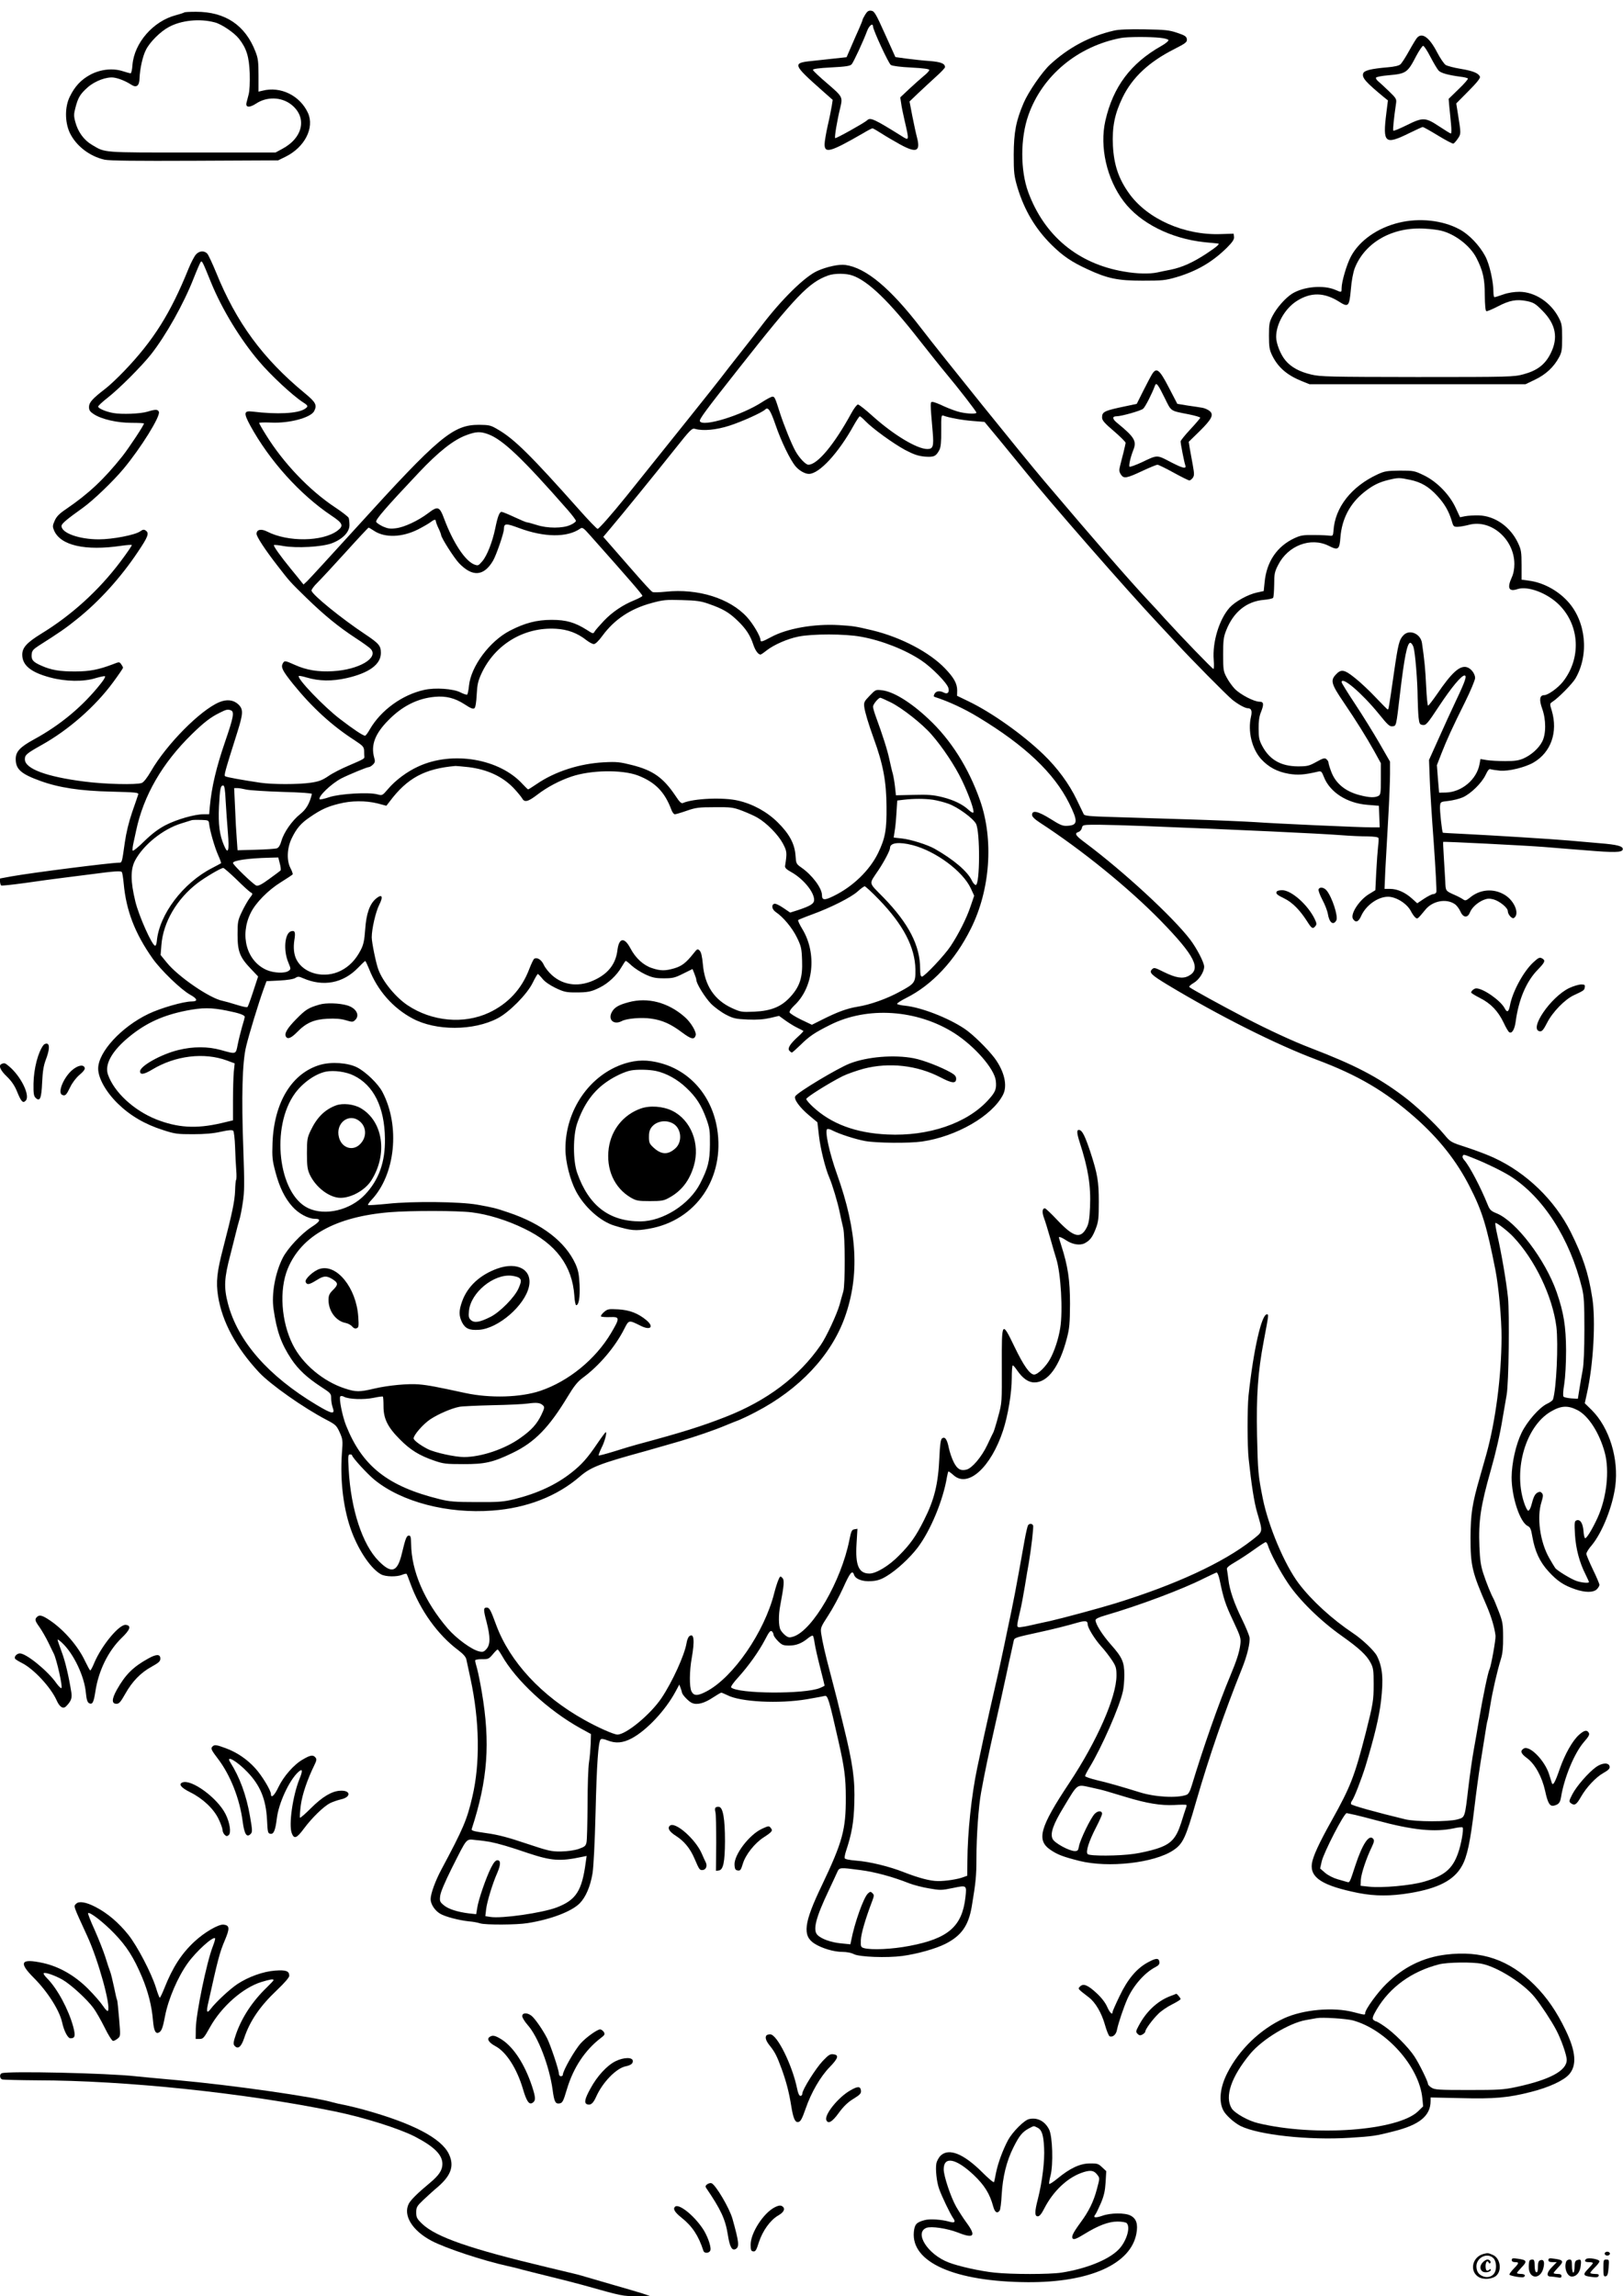 <?xml version="1.0" standalone="no"?>
<!DOCTYPE svg PUBLIC "-//W3C//DTD SVG 20010904//EN"
 "http://www.w3.org/TR/2001/REC-SVG-20010904/DTD/svg10.dtd">
<svg version="1.0" xmlns="http://www.w3.org/2000/svg"
 width="1240pt" height="1754pt" viewBox="0 0 1240 1754"
 preserveAspectRatio="xMidYMid meet">

<g transform="translate(0,1754) scale(0.1,-0.1)"
fill="#000000" stroke="none">
<path d="M6610 17428 c-11 -18 -20 -36 -20 -40 0 -4 -13 -36 -28 -70 -16 -35
-43 -97 -61 -139 l-33 -76 -102 -11 c-55 -6 -130 -14 -166 -18 -148 -15 -143
-27 84 -228 l78 -69 -7 -45 c-4 -24 -17 -92 -31 -151 -13 -58 -24 -123 -24
-143 0 -72 44 -60 292 83 36 22 70 39 74 39 4 0 35 -18 68 -39 34 -22 99 -60
146 -86 122 -66 154 -52 126 55 -8 30 -24 105 -36 165 l-21 110 68 65 c38 36
99 92 136 126 37 33 67 65 67 71 0 28 -32 40 -117 47 -48 3 -127 12 -175 18
l-87 12 -79 175 c-71 158 -82 176 -105 179 -21 3 -31 -4 -47 -30z m60 -90 c1
-29 119 -283 136 -294 11 -8 76 -16 157 -20 95 -5 137 -11 137 -19 0 -6 -19
-27 -42 -45 -23 -19 -73 -64 -111 -99 l-69 -65 7 -45 c3 -26 15 -82 25 -126
38 -164 38 -162 -22 -124 -210 131 -239 144 -263 120 -20 -19 -238 -141 -244
-136 -7 4 15 137 39 233 19 81 18 83 -99 184 -60 51 -110 98 -110 104 -1 8 45
14 140 19 114 6 144 11 156 24 15 18 87 172 118 255 16 42 44 63 45 34z"/>
<path d="M1408 17445 c-3 -3 -32 -12 -64 -21 -173 -45 -318 -211 -332 -380 -2
-35 -9 -64 -14 -64 -5 0 -32 7 -59 16 -77 25 -170 15 -248 -26 -71 -38 -120
-90 -158 -169 -38 -77 -38 -191 -1 -273 47 -101 153 -183 268 -208 40 -8 233
-10 690 -8 l635 3 57 28 c146 72 222 221 171 334 -61 133 -209 206 -348 170
l-30 -7 0 122 c0 105 -3 132 -23 183 -78 203 -231 305 -454 305 -47 0 -87 -2
-90 -5z m233 -76 c52 -13 150 -80 185 -125 58 -74 77 -137 82 -264 2 -69 -1
-133 -8 -160 -6 -25 -14 -54 -17 -66 -8 -36 24 -38 74 -5 81 54 191 51 266 -6
126 -97 95 -255 -68 -341 l-50 -27 -640 0 c-696 0 -658 -3 -763 59 -61 36
-107 99 -127 176 -12 44 -11 60 1 106 20 78 36 105 93 156 56 50 148 84 203
75 38 -6 89 -27 131 -54 39 -26 62 -9 63 48 3 74 24 170 49 218 29 59 110 140
174 174 94 52 237 67 352 36z"/>
<path d="M8510 17306 c-183 -42 -346 -129 -487 -259 -61 -56 -166 -209 -202
-293 -59 -138 -75 -224 -76 -394 0 -141 3 -163 28 -250 53 -176 138 -319 263
-442 85 -84 152 -129 269 -183 156 -73 234 -89 425 -89 151 0 173 2 259 27
157 47 273 115 384 224 44 44 57 64 55 83 l-3 25 -95 -3 c-281 -11 -564 115
-704 311 -80 112 -115 217 -123 362 -7 146 13 245 74 371 74 152 200 270 391
367 92 47 102 55 100 77 -3 21 -13 29 -73 49 -62 21 -91 24 -250 27 -121 2
-198 -1 -235 -10z m354 -55 c33 -3 61 -11 63 -17 2 -7 -22 -27 -54 -45 -234
-132 -369 -312 -428 -572 -45 -199 11 -445 140 -615 125 -166 361 -285 617
-312 51 -5 96 -10 101 -10 22 0 -2 -22 -85 -77 -105 -69 -186 -105 -273 -123
-33 -6 -79 -16 -102 -21 -62 -13 -156 -11 -258 7 -350 60 -606 273 -729 606
-61 166 -61 413 1 588 106 302 376 527 708 590 49 9 219 10 299 1z"/>
<path d="M10827 17252 c-8 -9 -36 -55 -62 -102 -26 -47 -55 -92 -65 -101 -12
-11 -48 -19 -97 -23 -128 -11 -181 -24 -188 -47 -11 -33 20 -67 159 -182 l30
-24 -12 -96 c-29 -232 -12 -246 177 -153 51 25 97 46 101 46 5 0 57 -29 116
-65 59 -36 112 -64 118 -62 6 2 21 19 34 38 25 37 25 37 1 187 l-13 82 93 94
c63 63 92 99 88 110 -11 27 -51 44 -146 60 -51 8 -103 22 -116 30 -12 8 -41
50 -64 94 -59 115 -115 157 -154 114z m102 -147 c24 -46 52 -93 62 -104 18
-19 70 -34 167 -47 29 -3 55 -10 57 -14 3 -4 -29 -41 -71 -81 l-76 -74 5 -60
c4 -33 9 -93 13 -132 4 -40 4 -73 -1 -73 -4 0 -45 25 -90 55 -106 70 -124 70
-249 8 -53 -26 -98 -45 -101 -41 -5 4 5 99 21 208 5 33 1 40 -53 92 -32 31
-69 65 -82 76 -13 10 -21 24 -18 29 4 6 46 14 95 18 135 12 146 19 212 147 23
43 47 78 53 78 7 0 32 -38 56 -85z"/>
<path d="M10688 15839 c-163 -39 -302 -137 -366 -257 -33 -61 -72 -194 -72
-244 0 -33 0 -33 -48 -12 -92 39 -243 25 -331 -30 -51 -33 -115 -105 -148
-168 -25 -48 -28 -63 -28 -153 0 -85 4 -107 24 -149 45 -92 113 -151 226 -197
l60 -24 825 0 825 0 75 36 c81 39 142 96 182 171 20 37 23 57 23 148 0 94 -3
110 -27 155 -61 116 -181 195 -299 196 -40 0 -86 -7 -123 -20 -33 -12 -63 -21
-68 -21 -4 0 -8 17 -8 39 0 81 -30 214 -63 275 -44 82 -124 166 -196 204 -129
70 -307 89 -463 51z m322 -61 c107 -26 222 -115 270 -208 50 -98 64 -159 64
-284 1 -79 5 -121 12 -123 6 -2 45 14 87 36 90 47 144 57 223 41 51 -11 65
-19 119 -74 102 -103 122 -207 62 -326 -42 -85 -103 -131 -207 -159 -74 -20
-100 -21 -811 -21 -674 1 -740 2 -811 19 -90 21 -155 57 -197 108 -38 45 -71
130 -71 179 0 100 68 218 158 275 107 68 209 66 322 -5 72 -46 79 -39 91 95 5
63 17 126 29 159 78 200 292 320 540 303 41 -2 95 -9 120 -15z"/>
<path d="M1497 15596 c-12 -13 -37 -61 -56 -107 -138 -342 -268 -549 -492
-783 -48 -50 -113 -112 -145 -136 -99 -76 -124 -105 -124 -139 0 -25 8 -36 37
-55 60 -39 179 -66 288 -66 52 0 95 -2 95 -5 0 -13 -116 -188 -165 -250 -141
-177 -259 -287 -429 -403 -52 -35 -74 -57 -88 -89 -17 -38 -17 -46 -5 -75 49
-115 238 -158 515 -117 41 6 76 8 79 6 3 -3 -37 -61 -88 -129 -166 -220 -373
-408 -606 -550 -108 -67 -143 -105 -143 -159 0 -81 66 -135 213 -174 119 -32
256 -34 348 -5 34 10 66 17 71 14 5 -3 -10 -29 -33 -57 -136 -172 -307 -315
-511 -426 -106 -58 -138 -93 -138 -149 0 -78 40 -114 190 -168 141 -51 306
-76 538 -81 191 -5 213 -7 208 -22 -3 -9 -23 -69 -46 -134 -26 -76 -46 -159
-56 -230 -23 -161 -21 -157 -47 -157 -68 -1 -653 -75 -817 -104 -47 -9 -86
-16 -87 -16 -8 0 -2 -50 6 -54 5 -3 87 6 182 19 96 14 228 32 294 40 66 8 158
20 205 26 189 25 234 28 241 17 4 -6 10 -45 14 -87 19 -207 85 -380 221 -573
63 -89 216 -237 286 -276 58 -32 62 -52 12 -52 -62 0 -236 -50 -330 -95 -208
-100 -384 -292 -384 -418 0 -72 59 -178 150 -267 93 -91 206 -158 345 -202 91
-30 111 -32 230 -32 90 0 156 6 213 19 59 13 86 15 94 7 5 -5 12 -61 14 -124
2 -62 6 -143 9 -179 3 -36 2 -68 -1 -71 -3 -3 -7 -41 -8 -85 -3 -79 -22 -170
-90 -432 -49 -188 -57 -263 -40 -372 31 -195 137 -393 313 -582 87 -93 338
-270 514 -362 71 -37 78 -44 102 -96 24 -54 25 -62 17 -162 -15 -213 13 -437
78 -605 58 -150 149 -280 223 -319 35 -18 118 -19 158 -3 16 7 32 10 35 8 3
-3 16 -36 29 -73 75 -206 210 -394 367 -511 38 -29 57 -51 61 -70 3 -16 18
-83 32 -149 69 -321 74 -643 14 -899 -41 -177 -69 -243 -237 -557 -46 -86 -82
-185 -82 -226 0 -38 31 -86 72 -111 38 -23 144 -51 223 -59 28 -2 65 -9 83
-15 42 -13 280 -12 364 2 176 28 334 88 397 151 46 47 81 128 98 229 8 53 17
227 23 460 9 378 21 545 39 563 6 6 24 4 51 -7 63 -25 118 -21 186 15 116 62
259 215 336 359 l28 52 10 -27 c5 -14 10 -29 10 -32 0 -17 52 -72 78 -82 39
-17 95 -1 162 44 29 19 56 35 61 35 4 0 25 -9 46 -19 100 -52 394 -67 608 -31
66 11 127 23 135 25 24 7 33 -23 107 -350 44 -194 55 -276 55 -425 1 -246 -25
-340 -183 -672 -138 -287 -150 -385 -56 -445 57 -36 148 -63 213 -63 32 0 69
-7 87 -17 43 -22 251 -30 372 -14 115 16 251 54 327 92 123 62 177 139 202
284 31 185 36 237 36 367 0 172 16 401 36 508 27 149 61 310 103 495 32 141
68 302 90 405 11 52 27 127 36 165 8 39 18 80 20 92 5 23 12 25 190 64 107 23
218 51 297 74 61 17 78 15 78 -13 0 -26 53 -112 103 -168 26 -28 62 -75 82
-105 31 -47 35 -61 35 -118 0 -163 -148 -500 -361 -821 -225 -339 -252 -436
-144 -510 54 -37 96 -53 222 -85 222 -55 569 -16 715 80 76 50 96 93 177 375
100 345 217 684 348 1010 42 103 66 204 59 245 -4 18 -29 79 -57 136 -60 122
-95 223 -104 305 -4 32 -9 67 -11 76 -4 12 13 27 63 56 38 22 103 65 146 96
43 31 82 56 87 56 5 0 12 -10 16 -22 18 -60 92 -199 154 -291 85 -128 249
-289 411 -403 135 -96 190 -147 221 -206 20 -38 23 -57 23 -163 0 -124 -5
-152 -60 -370 -86 -335 -116 -412 -261 -672 -97 -173 -143 -274 -151 -328 -15
-109 82 -170 355 -225 129 -25 248 -25 398 0 213 36 333 98 393 206 40 70 64
181 96 449 13 110 33 256 44 325 11 69 27 170 36 225 8 55 17 106 20 113 3 7
12 59 21 115 17 107 53 264 82 357 12 39 17 87 16 165 0 98 -4 119 -32 192
-18 46 -36 91 -41 100 -20 36 -54 120 -78 193 -19 58 -26 104 -30 206 -8 194
9 310 87 584 38 133 70 272 90 395 11 66 25 147 31 180 16 87 23 618 10 745
-12 118 -50 340 -81 474 -11 49 -18 91 -15 94 6 7 95 -61 136 -105 167 -176
300 -455 330 -687 16 -132 0 -478 -26 -556 -3 -8 -23 -23 -45 -33 -58 -27
-153 -135 -195 -222 -44 -91 -75 -231 -76 -340 0 -150 64 -345 124 -372 18 -9
25 -24 34 -79 20 -115 57 -195 125 -269 66 -72 115 -105 203 -135 76 -26 139
-26 165 0 11 11 20 26 20 34 0 7 -22 60 -50 117 -27 57 -50 111 -50 120 0 9
18 39 41 65 80 96 159 294 180 450 28 210 -45 448 -179 582 l-54 53 16 73 c50
221 69 562 41 734 -29 188 -72 315 -165 502 -122 243 -338 452 -586 566 -42
20 -134 55 -204 78 -127 41 -127 41 -177 101 -67 81 -221 225 -313 293 -200
149 -369 237 -705 366 -136 52 -322 138 -505 233 -182 95 -410 220 -423 233
-5 4 10 18 32 31 41 23 81 84 81 125 0 32 -57 141 -107 207 -135 176 -511 522
-800 738 -76 56 -87 73 -53 84 11 3 23 17 26 31 6 24 7 24 133 24 69 -1 225
-5 346 -10 737 -29 1337 -57 1505 -70 63 -5 152 -9 197 -9 53 -1 83 -5 85 -13
2 -6 1 -34 -3 -62 -3 -28 -10 -115 -14 -193 l-7 -143 -49 -30 c-75 -46 -144
-153 -122 -189 20 -32 42 -24 62 21 36 82 128 148 206 148 62 0 146 -53 175
-111 10 -19 25 -41 34 -48 16 -13 15 -14 77 61 54 66 157 86 222 43 15 -9 34
-34 44 -56 21 -49 55 -54 73 -10 15 38 57 76 103 96 30 12 46 13 77 5 47 -13
110 -64 110 -90 0 -25 32 -62 47 -52 45 29 5 130 -70 176 -85 52 -190 44 -268
-22 -26 -21 -34 -23 -48 -14 -9 7 -36 22 -61 33 -78 35 -75 30 -78 110 -2 41
-7 124 -11 184 -4 61 -6 112 -5 114 4 4 620 -27 774 -39 63 -5 203 -17 311
-25 226 -19 282 -17 287 6 5 25 -40 37 -178 48 -69 6 -177 15 -240 21 -128 11
-561 38 -800 50 -85 4 -156 8 -156 9 -7 4 -25 174 -22 202 3 34 3 34 65 41 34
4 83 16 108 27 62 27 146 110 175 171 18 38 28 49 39 44 9 -3 41 -8 71 -11 65
-6 192 25 256 62 134 78 188 232 140 396 -17 54 -16 54 6 69 45 29 150 136
174 176 107 183 82 438 -59 591 -78 85 -191 145 -300 158 l-52 7 0 111 c0 100
-3 118 -27 169 -58 124 -176 207 -299 211 -35 1 -82 -2 -104 -6 l-40 -8 -33
71 c-47 102 -143 200 -241 248 -74 36 -79 37 -186 37 -98 -1 -116 -4 -169 -28
-201 -93 -327 -253 -338 -432 -3 -36 -5 -40 -28 -37 -14 2 -68 5 -120 5 -83 1
-102 -2 -150 -24 -133 -62 -213 -179 -228 -336 l-7 -68 -51 -11 c-70 -15 -167
-69 -209 -115 -80 -89 -133 -264 -122 -400 3 -38 2 -69 -2 -69 -8 0 -252 253
-372 385 -29 33 -85 94 -124 135 -151 162 -400 448 -796 915 -159 187 -794
975 -943 1170 -233 303 -419 459 -577 481 -48 7 -141 -13 -213 -45 -96 -42
-276 -219 -429 -421 -23 -30 -91 -118 -152 -195 -61 -77 -133 -169 -160 -205
-40 -53 -361 -454 -719 -900 -114 -141 -210 -250 -220 -250 -6 0 -72 68 -146
152 -363 408 -490 534 -614 606 -57 34 -67 36 -146 37 -199 0 -305 -88 -942
-790 -190 -209 -357 -391 -372 -405 l-27 -25 -17 21 c-9 12 -44 55 -77 95 -82
100 -138 179 -132 185 2 3 35 0 72 -7 103 -18 295 -7 370 21 82 31 135 85 135
139 0 22 -3 47 -6 55 -4 9 -50 45 -103 80 -197 130 -396 339 -529 554 -29 46
-52 87 -52 91 0 4 41 5 91 3 138 -7 302 37 329 87 24 47 13 68 -72 138 -320
264 -522 539 -677 922 -28 68 -58 132 -67 143 -23 25 -61 23 -87 -6z m116
-215 c82 -201 222 -432 365 -600 90 -107 257 -262 337 -314 41 -26 42 -32 13
-51 -54 -35 -210 -43 -399 -20 -66 8 -69 -10 -18 -105 147 -269 380 -528 620
-689 89 -59 97 -78 47 -116 -113 -84 -378 -88 -536 -7 -47 24 -82 16 -82 -17
0 -22 68 -125 159 -242 95 -123 95 -123 221 -246 138 -134 243 -220 377 -308
54 -35 107 -73 116 -84 62 -68 -92 -158 -289 -169 -111 -7 -202 8 -289 47 -79
35 -81 36 -95 11 -15 -29 -1 -56 80 -157 145 -179 297 -318 468 -428 65 -43
72 -50 74 -81 0 -19 1 -40 2 -46 1 -14 -5 -18 -124 -69 -52 -22 -121 -57 -152
-79 -46 -31 -72 -41 -133 -50 -96 -14 -293 -14 -387 0 -140 21 -257 42 -267
49 -11 6 -6 26 93 339 45 143 46 174 5 212 -36 33 -87 39 -144 15 -145 -61
-403 -322 -522 -528 -29 -50 -55 -83 -70 -89 -41 -15 -280 -10 -440 11 -290
37 -453 98 -453 170 0 33 12 44 128 109 206 115 410 294 546 479 42 57 76 107
76 111 0 4 -6 16 -14 27 -14 19 -15 19 -63 0 -108 -41 -177 -55 -285 -55 -119
-1 -186 10 -262 44 -64 28 -78 45 -74 87 2 27 12 38 53 65 156 99 209 135 295
205 170 136 335 319 464 513 77 114 87 142 61 161 -15 11 -22 10 -44 -5 -39
-28 -211 -61 -316 -61 -150 0 -285 48 -285 102 0 17 37 49 162 138 81 58 232
203 312 299 133 160 283 401 270 435 -8 20 -26 20 -88 1 -53 -16 -195 -22
-261 -10 -53 9 -115 35 -115 49 0 6 33 37 73 68 88 69 257 238 331 331 114
145 250 387 326 582 24 61 48 116 53 123 10 13 13 9 80 -157z m4901 54 c119
-42 276 -193 507 -489 78 -99 172 -217 209 -261 93 -111 230 -288 230 -297 0
-11 -61 -10 -122 3 -29 6 -85 27 -125 45 -39 19 -79 34 -88 34 -19 0 -19 1 1
-231 9 -108 3 -129 -41 -129 -78 0 -255 106 -415 249 -55 50 -107 91 -115 91
-8 0 -31 -30 -51 -67 -131 -240 -259 -393 -328 -393 -20 0 -69 51 -98 103 -30
53 -88 197 -119 292 -37 118 -41 125 -57 125 -9 0 -43 -18 -77 -40 -157 -103
-459 -195 -478 -147 -5 15 43 80 297 402 439 557 536 658 684 711 48 17 137
17 186 -1z m-589 -1140 c43 -126 112 -268 153 -317 28 -33 72 -58 102 -58 79
0 226 159 344 373 21 37 41 67 45 67 4 0 23 -16 42 -36 56 -58 212 -171 304
-221 69 -36 100 -46 151 -51 70 -5 85 2 111 51 11 22 15 60 14 149 -1 110 1
119 17 113 42 -16 146 -35 226 -41 l88 -7 117 -141 c64 -78 151 -184 193 -236
181 -226 768 -898 1023 -1170 39 -41 99 -106 135 -145 107 -117 385 -398 426
-431 44 -35 97 -64 117 -64 27 0 35 -20 25 -63 -26 -112 6 -245 76 -324 57
-63 125 -99 214 -114 69 -11 116 -8 223 17 23 5 27 1 43 -39 45 -118 177 -203
334 -215 l87 -7 3 -82 3 -83 -63 0 c-93 0 -720 28 -888 40 -80 5 -309 15 -510
21 -201 6 -461 14 -579 18 -176 5 -215 9 -221 21 -4 8 -28 58 -53 110 -59 123
-148 244 -256 348 -157 151 -393 319 -572 405 l-87 42 1 40 c0 53 -24 97 -92
168 -118 124 -337 239 -556 292 -131 31 -144 33 -255 40 -189 11 -396 -25
-518 -91 -67 -36 -82 -41 -82 -22 0 27 -57 124 -103 174 -131 144 -375 220
-621 194 -49 -5 -95 -6 -101 -2 -13 8 -59 58 -176 192 -41 47 -102 117 -137
157 l-63 72 58 69 c84 99 337 410 488 600 120 151 132 163 155 156 61 -18 164
-8 265 25 93 30 248 100 270 122 23 23 40 -1 80 -116z m-2195 -72 c111 -41
260 -182 608 -579 34 -39 62 -76 62 -83 0 -7 -19 -21 -42 -31 -59 -27 -175
-27 -258 0 -34 11 -68 20 -74 20 -6 0 -49 18 -96 40 -47 22 -91 40 -98 40 -16
0 -30 -36 -48 -125 -22 -106 -63 -210 -99 -252 -31 -36 -33 -36 -64 -24 -69
29 -159 166 -226 344 -37 100 -49 104 -125 46 -76 -57 -182 -107 -245 -114
-42 -6 -62 -3 -99 13 -25 12 -49 28 -52 36 -6 16 74 109 326 376 151 160 265
250 363 286 75 28 107 29 167 7z m7042 -348 c86 -18 144 -52 210 -124 55 -60
87 -115 110 -191 12 -43 15 -45 48 -44 19 1 56 8 83 15 168 45 347 -110 347
-300 0 -37 -7 -75 -20 -102 -37 -82 -22 -111 44 -89 79 26 228 -30 318 -120
159 -159 170 -411 27 -590 -37 -46 -113 -100 -140 -100 -36 0 -41 -34 -17
-102 31 -85 31 -196 0 -254 -26 -50 -81 -100 -141 -127 -36 -16 -67 -21 -141
-21 -52 0 -116 4 -142 8 l-47 8 -7 -38 c-21 -118 -136 -215 -258 -218 l-51 -1
-9 105 -8 105 35 90 c43 109 81 193 181 394 42 85 76 167 76 182 0 33 -32 75
-65 83 -53 13 -114 -42 -225 -205 -34 -49 -65 -89 -69 -89 -5 0 -11 66 -15
148 -6 129 -13 202 -32 331 -11 71 -96 107 -142 58 -32 -34 -40 -64 -73 -293
-37 -258 -40 -274 -46 -274 -3 0 -44 41 -92 92 -47 50 -119 118 -160 150 -82
66 -106 69 -148 22 -39 -43 -30 -72 61 -206 105 -155 171 -262 236 -377 l50
-91 0 -120 c0 -108 -2 -120 -19 -130 -28 -14 -69 -13 -142 6 -110 28 -185 90
-218 179 -12 31 -21 62 -21 69 0 8 -7 19 -16 27 -13 11 -25 8 -77 -21 -56 -31
-69 -34 -142 -34 -129 1 -217 51 -273 159 -22 42 -26 64 -26 130 -1 53 5 94
17 123 25 63 23 82 -11 82 -41 0 -147 55 -189 99 -19 20 -47 59 -61 86 -25 46
-27 59 -27 175 0 107 3 134 23 184 55 141 156 223 289 234 35 3 67 10 70 16 4
6 7 51 8 101 0 79 3 97 30 149 75 149 249 215 386 147 73 -37 83 -30 90 64 11
142 73 260 183 347 64 51 113 75 184 92 74 18 84 18 164 1z m-7442 -317 c1 -7
9 -31 20 -53 11 -22 19 -45 20 -51 0 -21 101 -179 138 -217 102 -106 189 -99
259 20 25 43 83 211 83 242 1 44 14 45 114 8 195 -73 370 -74 469 -5 16 12 25
6 76 -52 306 -344 401 -454 399 -462 -2 -5 -28 -19 -59 -32 -90 -36 -171 -91
-235 -158 -33 -35 -65 -72 -71 -82 -10 -19 -13 -18 -59 12 -92 58 -158 77
-269 77 -115 0 -206 -24 -320 -83 -154 -80 -297 -272 -312 -420 -3 -34 -10
-65 -14 -68 -5 -2 -28 5 -51 17 -54 28 -193 38 -277 19 -168 -37 -331 -155
-416 -302 -15 -27 -31 -48 -36 -48 -15 0 -88 48 -192 128 -122 93 -331 311
-314 328 3 3 29 -2 59 -11 97 -29 194 -30 306 -5 172 39 262 105 262 192 0 55
-14 72 -120 143 -181 120 -410 306 -410 334 0 9 21 37 46 61 25 25 122 129
216 233 93 103 172 187 174 187 2 0 21 -11 42 -25 83 -55 215 -50 336 11 39
20 82 45 95 55 28 22 41 24 41 7z m2085 -631 c107 -37 153 -64 218 -126 65
-62 99 -113 123 -187 15 -44 37 -74 55 -74 3 0 23 13 44 30 56 44 159 90 244
107 106 22 357 22 480 -1 157 -28 338 -99 460 -181 79 -52 198 -173 207 -211
9 -33 -7 -49 -34 -35 -32 17 -60 13 -72 -9 -8 -15 -8 -21 2 -24 103 -33 225
-89 333 -155 356 -215 578 -426 693 -656 69 -139 67 -168 -10 -173 -39 -3 -55
4 -133 53 -95 59 -140 69 -140 30 0 -13 20 -33 60 -59 320 -208 675 -496 921
-747 264 -271 315 -372 213 -425 -44 -22 -95 -14 -187 31 -68 34 -75 36 -90
21 -25 -25 -8 -42 119 -119 390 -235 829 -456 1139 -572 315 -118 524 -241
752 -442 182 -161 317 -331 417 -528 95 -185 130 -300 196 -635 25 -127 48
-378 47 -518 -1 -296 -46 -637 -115 -887 -14 -49 -37 -130 -51 -180 -59 -204
-70 -280 -71 -460 0 -214 11 -263 124 -523 35 -82 60 -165 67 -227 3 -27 -34
-233 -46 -256 -11 -20 -51 -212 -80 -384 -10 -60 -28 -164 -40 -230 -12 -66
-30 -194 -41 -285 -28 -239 -25 -231 -84 -248 -68 -19 -319 -19 -400 1 -223
54 -410 106 -413 116 -2 6 1 18 7 25 16 19 74 169 104 266 67 222 103 370 118
495 20 173 12 260 -31 346 -21 40 -111 126 -182 173 -160 107 -317 250 -416
381 -107 142 -231 435 -274 648 -35 175 -38 205 -44 482 -6 305 6 483 51 720
39 208 39 205 24 205 -41 0 -103 -276 -140 -620 -10 -99 -10 -384 1 -485 21
-195 42 -332 65 -409 45 -156 47 -142 -40 -211 -221 -173 -585 -341 -1045
-483 -113 -35 -402 -113 -495 -134 -49 -10 -117 -26 -150 -33 -33 -8 -70 -14
-83 -15 -21 0 -22 3 -17 38 4 20 13 63 21 95 8 33 23 114 34 180 11 67 24 147
30 177 18 105 38 275 33 287 -6 16 -30 17 -39 1 -4 -7 -16 -57 -26 -113 -72
-404 -81 -450 -133 -695 -14 -69 -32 -154 -40 -190 -13 -65 -44 -200 -91 -405
-30 -130 -63 -284 -98 -450 -44 -209 -74 -495 -75 -711 l-1 -112 -27 -10 c-42
-17 -140 -32 -197 -31 -59 0 -148 24 -261 68 -111 44 -264 81 -363 88 -50 4
-86 11 -88 18 -3 6 2 32 10 56 43 130 59 217 63 364 6 181 -11 302 -82 590
-15 61 -37 153 -50 205 -13 52 -37 145 -53 205 -36 134 -59 235 -68 297 -6 44
-3 50 54 138 33 50 84 145 114 211 52 116 70 139 83 100 10 -33 65 -54 132
-49 46 3 74 12 118 39 75 45 175 137 236 217 99 131 195 363 224 540 4 23 9
42 12 42 3 0 21 -13 40 -30 110 -97 285 63 377 344 37 113 66 288 66 398 0 54
3 98 8 98 4 0 18 -16 31 -35 44 -64 87 -95 134 -95 103 0 192 121 248 337 20
76 23 113 24 263 0 182 -16 288 -66 444 -10 33 -19 61 -19 63 0 9 23 0 55 -21
47 -32 105 -42 142 -23 41 22 59 45 85 112 20 53 23 77 23 205 0 156 -10 214
-66 385 -39 116 -60 159 -82 163 -22 5 -22 -19 2 -94 65 -200 86 -331 79 -494
-4 -91 -10 -127 -25 -156 -46 -90 -99 -77 -224 55 -47 50 -90 91 -96 91 -20 0
-23 -30 -7 -73 9 -23 31 -96 50 -162 19 -66 38 -133 44 -150 35 -112 52 -397
30 -531 -13 -82 -44 -175 -77 -235 -31 -57 -94 -119 -122 -119 -32 0 -79 65
-149 210 -98 203 -99 202 -98 -142 1 -279 1 -284 -27 -386 -15 -57 -32 -111
-36 -120 -5 -9 -27 -55 -49 -102 -43 -90 -116 -176 -158 -186 -45 -11 -70 3
-97 56 -14 27 -31 77 -38 110 -13 66 -30 90 -53 71 -9 -8 -15 -50 -19 -143 -9
-204 -38 -323 -118 -481 -61 -122 -105 -184 -190 -269 -76 -78 -175 -138 -226
-138 -82 0 -109 62 -99 226 l7 116 -23 -4 c-20 -3 -25 -13 -39 -83 -62 -312
-279 -687 -426 -736 -31 -10 -39 -9 -62 8 -14 11 -32 31 -38 44 -15 28 -16
113 -2 184 30 161 33 195 16 212 -15 16 -18 14 -31 -18 -8 -19 -22 -63 -31
-99 -75 -297 -312 -641 -515 -749 -69 -37 -99 -37 -117 -1 -17 33 -16 156 2
255 24 135 17 196 -20 165 -7 -6 -17 -30 -20 -53 -16 -92 -108 -294 -191 -418
-84 -125 -270 -279 -337 -279 -27 0 -153 56 -254 113 -325 181 -568 443 -672
724 -42 115 -52 133 -72 133 -26 0 -27 -14 -2 -108 30 -117 30 -173 0 -208
-19 -22 -28 -25 -55 -19 -57 12 -176 99 -242 176 -177 206 -277 438 -279 647
-1 49 -4 62 -16 62 -19 0 -26 -18 -55 -138 -34 -142 -78 -156 -176 -57 -124
124 -213 393 -230 698 -6 104 -5 117 10 117 9 0 16 -3 16 -7 0 -15 116 -142
170 -186 207 -170 560 -262 901 -236 263 19 494 109 668 259 84 73 154 100
501 195 47 13 110 31 140 40 30 9 87 25 125 36 119 35 267 86 345 119 41 17
91 37 110 44 19 8 75 34 124 60 332 172 575 430 680 722 115 321 97 658 -59
1094 -59 165 -95 332 -75 345 5 3 23 -1 39 -10 57 -29 175 -67 250 -81 89 -16
337 -18 435 -4 263 38 536 195 619 357 36 69 11 178 -63 279 -55 73 -169 185
-233 227 -125 83 -327 161 -448 174 -33 3 -62 10 -65 14 -2 5 28 25 68 45 199
99 374 286 495 529 149 297 176 680 71 980 -87 248 -223 464 -395 624 -135
127 -267 208 -354 218 -49 6 -50 5 -95 -42 -41 -42 -45 -51 -41 -84 5 -41 32
-130 72 -241 72 -197 97 -329 98 -520 2 -182 -10 -243 -64 -356 -65 -133 -193
-257 -341 -329 -69 -34 -88 -32 -88 7 0 54 -76 155 -159 212 -37 26 -39 30
-43 89 -6 91 -47 167 -136 255 -82 81 -189 140 -302 166 -113 27 -341 17 -422
-18 -12 -6 -26 7 -58 56 -93 138 -172 194 -332 234 -91 23 -116 26 -213 21
-187 -10 -375 -70 -516 -167 -32 -22 -61 -40 -64 -40 -3 0 -21 18 -41 39 -176
195 -536 257 -798 136 -86 -39 -176 -106 -233 -174 -42 -49 -43 -49 -80 -39
-65 18 -287 5 -366 -21 -38 -13 -71 -20 -74 -17 -18 18 88 120 165 160 55 28
195 86 209 86 7 0 22 9 32 19 17 17 18 26 10 53 -27 96 6 184 110 288 104 106
221 165 352 177 87 8 154 -9 230 -58 45 -30 64 -37 74 -29 8 7 14 45 17 103 4
77 10 104 36 161 103 223 325 357 569 343 90 -5 165 -33 233 -87 21 -16 46
-30 57 -30 12 0 37 24 66 64 92 125 214 206 377 250 85 23 109 26 230 22 111
-3 147 -8 205 -29z m5384 -329 c13 -40 31 -256 32 -387 1 -53 4 -121 7 -151 6
-50 9 -55 33 -58 24 -3 36 11 123 143 96 145 171 235 195 235 20 0 7 -41 -64
-190 -35 -74 -96 -207 -135 -295 l-72 -160 5 -135 c2 -74 16 -298 31 -497 14
-199 23 -369 20 -378 -3 -8 -14 -15 -24 -15 -10 0 -41 -16 -70 -35 l-52 -35
-40 36 c-52 47 -112 74 -167 74 l-43 0 6 143 c4 78 14 255 22 392 8 138 14
292 14 343 l0 94 -81 141 c-45 78 -128 212 -185 298 -57 86 -104 162 -104 168
0 49 154 -82 286 -244 66 -82 81 -96 103 -93 29 3 28 -2 56 238 34 289 56 400
80 400 7 0 18 -15 24 -32z m-3994 -423 c87 -43 241 -164 312 -246 85 -97 180
-240 233 -351 54 -113 97 -235 86 -245 -3 -4 -19 5 -34 19 -47 44 -115 77
-203 99 -69 17 -107 20 -219 17 l-135 -3 -7 65 c-4 36 -12 81 -17 100 -6 19
-17 68 -26 109 -15 72 -53 189 -101 320 -13 35 -24 72 -24 83 0 18 41 68 56
68 4 0 40 -16 79 -35z m-5041 -61 c28 -11 20 -53 -44 -239 -68 -198 -103 -346
-117 -497 l-5 -58 -43 0 c-69 0 -204 -39 -290 -83 -57 -30 -103 -65 -163 -123
-45 -45 -85 -77 -88 -72 -3 5 -1 30 5 56 6 26 15 70 21 97 57 269 200 516 426
737 90 88 144 130 212 163 51 26 62 28 86 19z m1816 -434 c146 -18 262 -73
347 -163 27 -29 55 -63 62 -75 18 -34 45 -27 118 29 73 56 167 106 259 137
147 50 384 54 506 9 133 -51 207 -126 258 -264 7 -18 18 -33 26 -33 7 0 48 12
91 27 69 24 93 27 213 27 124 1 141 -1 210 -27 41 -16 94 -39 117 -53 71 -41
157 -129 193 -195 33 -62 34 -71 18 -174 -2 -14 10 -26 46 -46 92 -51 176
-152 176 -213 0 -29 -27 -46 -123 -78 l-60 -19 -53 36 c-31 21 -60 35 -69 31
-24 -9 -17 -43 12 -63 57 -38 125 -120 161 -193 33 -68 37 -84 40 -178 5 -127
-17 -196 -87 -274 -70 -78 -148 -110 -278 -116 -98 -4 -104 -3 -172 28 -134
62 -207 172 -221 334 -6 62 -13 93 -25 105 -16 15 -19 13 -48 -24 -56 -70 -88
-95 -146 -112 -69 -20 -105 -20 -170 2 -65 21 -125 76 -164 150 -47 89 -88 83
-100 -14 -12 -99 -65 -172 -163 -221 -121 -62 -245 -51 -336 30 -24 21 -53 57
-63 79 -18 40 -51 61 -74 47 -5 -3 -22 -38 -37 -77 -58 -154 -162 -266 -309
-335 -192 -89 -435 -67 -621 57 -91 61 -189 180 -223 272 -18 46 -51 208 -51
247 0 64 30 194 57 248 33 65 22 86 -24 48 -49 -41 -75 -116 -83 -236 -6 -83
-13 -116 -33 -155 -38 -75 -88 -127 -153 -160 -125 -63 -283 -24 -339 85 -20
40 -25 91 -16 150 10 60 4 75 -26 66 -48 -15 -59 -145 -21 -236 21 -51 21 -53
3 -66 -28 -21 -115 -17 -169 7 -151 67 -206 262 -121 435 38 78 134 175 231
235 47 29 87 56 90 60 2 4 -5 25 -16 46 -31 58 -28 152 8 228 37 77 71 117
141 164 83 57 133 80 219 101 96 25 206 25 296 3 l68 -18 27 35 c133 177 267
249 501 269 9 0 54 -4 100 -9z m-1856 -257 c4 -65 11 -174 17 -242 12 -143 2
-174 -30 -98 -34 80 -44 159 -38 296 7 136 12 161 32 161 10 0 15 -31 19 -117z
m156 86 c25 -6 149 -14 275 -18 145 -4 229 -10 228 -16 -18 -74 -44 -118 -91
-155 -61 -49 -124 -139 -142 -204 -9 -32 -20 -50 -34 -56 -12 -4 -84 -9 -161
-11 l-140 -4 -6 85 c-4 47 -10 154 -13 238 l-7 152 23 0 c13 0 43 -5 68 -11z
m5247 -78 c33 -5 88 -19 120 -31 72 -26 188 -111 210 -153 32 -62 30 -467 -2
-467 -8 0 -21 15 -30 34 -33 70 -139 160 -285 243 -56 31 -179 70 -248 78
l-64 7 7 47 c5 25 11 89 14 141 l6 95 50 6 c80 9 155 9 222 0z m-5529 -186 c6
-52 42 -178 69 -238 14 -31 24 -59 22 -61 -2 -2 -33 -18 -69 -37 -222 -114
-404 -355 -422 -559 -2 -19 -7 -35 -13 -34 -23 1 -124 227 -151 338 -37 153
-38 244 -2 313 63 119 213 240 353 283 39 12 75 23 80 25 6 2 37 3 70 2 59 -2
60 -3 63 -32z m5375 -161 c177 -46 384 -200 444 -330 l26 -56 -28 -82 c-29
-88 -91 -211 -152 -303 -45 -69 -200 -233 -219 -233 -10 0 -14 16 -14 60 0
176 -87 345 -279 543 -119 122 -115 97 -39 211 44 66 88 150 88 169 0 40 69
48 173 21z m-4835 -141 c7 -25 9 -49 5 -53 -4 -4 -43 -33 -86 -64 -57 -42 -83
-55 -98 -51 -23 8 -179 158 -179 173 0 19 115 36 275 40 l71 2 12 -47z m-332
-120 c49 -49 98 -93 108 -99 19 -10 19 -12 -7 -45 -14 -19 -41 -66 -59 -104
-31 -65 -33 -77 -33 -175 0 -128 17 -172 101 -260 l56 -59 -37 -113 c-20 -62
-40 -116 -44 -120 -4 -5 -40 3 -81 16 -41 13 -91 27 -110 31 -97 19 -337 183
-425 291 l-48 59 6 75 c13 174 117 353 277 475 58 44 178 115 196 115 5 0 50
-39 100 -87z m4911 -156 c185 -192 274 -363 277 -533 1 -99 -4 -107 -119 -169
-100 -55 -228 -100 -323 -115 -80 -13 -154 -40 -273 -100 l-76 -38 -82 39
c-45 22 -85 47 -88 55 -3 9 10 29 34 52 149 138 176 398 63 585 -21 34 -35 65
-32 69 4 3 52 23 107 43 143 52 297 130 347 175 24 22 48 39 54 40 6 0 56 -46
111 -103z m-3897 -529 c64 -164 182 -298 332 -378 179 -96 466 -95 651 2 89
47 224 183 267 271 18 37 36 67 39 67 3 0 19 -16 35 -36 18 -23 56 -49 101
-71 63 -30 82 -34 152 -34 93 0 121 5 186 38 65 32 131 95 165 155 15 26 30
48 33 48 4 0 24 -16 45 -36 22 -20 68 -50 104 -67 54 -25 78 -30 142 -30 68 0
85 4 148 36 l71 35 14 -35 c8 -20 15 -41 15 -48 0 -28 65 -133 112 -182 28
-28 80 -66 115 -84 56 -29 75 -33 166 -37 72 -3 122 1 171 12 l68 16 47 -34
c25 -18 66 -44 91 -56 25 -12 47 -24 48 -25 2 -2 -15 -20 -38 -41 -62 -56 -85
-91 -70 -109 7 -8 16 -15 20 -15 4 0 34 27 67 59 67 66 107 93 223 151 286
145 668 119 953 -63 155 -100 304 -271 315 -362 7 -64 -2 -87 -60 -150 -161
-176 -454 -276 -768 -261 -242 11 -430 81 -571 213 -27 25 -49 51 -49 58 0 13
172 121 277 174 34 17 106 42 160 57 195 51 411 27 589 -66 88 -46 119 -49
119 -10 0 18 -10 30 -40 47 -76 43 -210 95 -283 109 -151 29 -356 12 -490 -40
-94 -37 -396 -218 -416 -250 -14 -21 35 -88 109 -149 l60 -50 12 -104 c11 -96
48 -247 79 -318 23 -53 65 -193 80 -268 8 -39 20 -92 26 -117 15 -60 16 -433
1 -485 -7 -22 -19 -67 -28 -100 -21 -74 -101 -247 -145 -310 -166 -241 -410
-425 -728 -549 -182 -71 -327 -117 -677 -211 -33 -9 -111 -32 -173 -52 -62
-19 -115 -33 -118 -31 -2 3 7 28 21 57 25 48 44 121 33 121 -3 0 -32 -39 -64
-86 -75 -111 -119 -161 -198 -223 -116 -92 -260 -159 -437 -203 -83 -20 -118
-23 -289 -22 -164 0 -209 4 -280 22 -398 98 -592 252 -716 563 -29 73 -56 210
-44 222 4 5 18 4 29 -3 37 -19 150 -23 224 -8 37 8 69 12 72 10 3 -3 5 -37 5
-75 0 -94 32 -159 125 -252 80 -81 148 -123 261 -162 72 -25 92 -27 224 -27
164 -1 228 14 375 85 171 82 279 194 423 432 47 78 74 112 114 142 126 92 249
238 317 373 36 71 34 70 125 25 75 -38 106 -10 45 42 -64 53 -128 78 -215 83
-75 4 -82 3 -110 -21 -16 -14 -26 -29 -22 -33 5 -4 35 -6 68 -5 77 3 77 -6 8
-123 -119 -200 -324 -367 -539 -440 -151 -51 -383 -58 -574 -17 -226 49 -285
60 -355 66 -81 7 -233 -7 -340 -32 -115 -27 -140 -27 -226 1 -165 54 -323 186
-397 334 -89 177 -105 419 -39 580 104 252 365 397 777 432 160 13 518 13 630
-1 123 -15 269 -60 400 -124 243 -117 367 -284 383 -512 2 -40 9 -73 14 -73
20 0 30 59 26 155 -4 81 -10 111 -31 159 -78 171 -256 308 -512 394 -103 35
-118 38 -240 60 -132 23 -493 27 -680 7 -82 -8 -151 -13 -153 -10 -3 3 8 20
25 38 184 193 222 566 84 827 -32 61 -126 152 -192 186 -70 36 -196 45 -283
20 -216 -63 -352 -286 -364 -596 -4 -112 -1 -135 23 -225 30 -113 70 -196 128
-261 46 -53 122 -94 172 -94 51 0 44 -19 -25 -63 -78 -51 -183 -163 -220 -236
-58 -115 -87 -276 -70 -391 24 -168 58 -264 136 -382 53 -79 119 -141 226
-211 74 -48 78 -52 78 -87 0 -20 5 -52 11 -69 21 -58 -1 -55 -122 17 -371 222
-603 488 -678 776 -32 123 -28 194 19 371 11 44 29 114 39 155 10 41 23 91 29
110 7 19 19 80 27 135 13 85 13 145 4 405 -15 402 -8 665 21 785 22 93 96 335
134 440 l22 60 99 5 c61 3 109 11 122 20 19 12 26 12 60 -3 153 -66 303 -38
417 79 28 29 53 53 56 53 3 1 16 -27 30 -61z m-1087 -318 c96 -19 137 -34 137
-48 0 -4 -9 -39 -21 -77 -11 -39 -26 -99 -33 -135 -15 -75 -10 -74 -128 -41
-101 28 -212 28 -326 0 -131 -32 -292 -122 -292 -163 0 -28 30 -24 93 14 177
107 397 133 571 69 l59 -22 -7 -66 c-3 -36 -6 -134 -6 -218 l0 -151 -92 -22
c-191 -44 -331 -35 -496 30 -171 69 -320 207 -367 341 -28 79 32 185 169 295
125 101 253 159 429 194 122 24 192 24 310 0z m970 -496 c152 -74 235 -242
238 -481 3 -179 -46 -316 -153 -429 -112 -118 -303 -164 -433 -103 -230 108
-289 622 -100 879 60 81 156 148 235 164 62 12 155 -1 213 -30z m8564 -635
c91 -36 213 -96 270 -132 253 -160 457 -477 550 -857 15 -62 18 -116 18 -315
0 -156 -5 -265 -13 -310 -7 -38 -19 -104 -25 -145 l-12 -75 -50 3 c-27 2 -54
8 -59 13 -6 5 -4 43 5 96 8 52 14 157 14 258 -1 184 -18 289 -72 445 -87 248
-308 539 -457 601 -45 18 -54 27 -70 67 -54 134 -139 295 -178 339 -11 12 -17
26 -13 32 8 14 2 16 92 -20z m-7118 -1885 c13 -12 11 -21 -13 -72 -34 -70 -75
-116 -160 -176 -118 -85 -300 -146 -431 -146 -69 0 -224 34 -277 61 -57 29
-108 67 -108 82 1 26 72 108 127 145 62 41 164 85 224 96 20 4 133 9 250 12
118 2 241 8 274 13 66 9 93 6 114 -15z m7902 -35 c84 -42 169 -174 210 -326
37 -139 14 -344 -55 -496 -38 -83 -82 -157 -95 -157 -5 0 -11 25 -13 56 -5 60
-26 91 -54 80 -15 -6 -16 -18 -11 -109 7 -109 35 -214 81 -304 14 -29 26 -55
26 -58 0 -10 -58 -5 -97 9 -42 15 -142 76 -160 97 -6 8 -27 43 -47 78 -70 123
-96 311 -59 427 13 43 14 56 4 68 -10 12 -18 13 -33 5 -21 -11 -32 -33 -48
-96 -6 -24 -17 -43 -24 -43 -7 0 -22 30 -34 68 -80 252 17 578 206 689 78 46
130 49 203 12z m-2732 -1301 c29 -140 43 -183 102 -308 58 -124 61 -135 55
-183 -7 -57 -28 -122 -76 -237 -89 -212 -207 -549 -296 -843 -12 -40 -24 -61
-38 -67 -72 -27 -242 -18 -361 20 -139 43 -236 71 -322 91 -51 12 -93 27 -93
32 0 5 15 35 34 66 92 151 229 462 255 581 6 25 11 81 11 125 0 100 -16 135
-105 235 -64 73 -115 154 -115 184 0 10 24 22 73 36 261 76 592 200 757 284
47 23 90 43 95 44 6 1 17 -26 24 -60z m-3409 -415 c0 -8 15 -30 34 -49 30 -30
40 -34 85 -34 54 0 97 17 144 56 16 13 32 22 37 19 4 -2 10 -28 14 -57 4 -28
23 -112 42 -186 19 -74 34 -136 34 -138 0 -2 -16 -10 -35 -18 -116 -49 -627
-45 -679 4 -5 5 18 38 54 77 77 85 157 196 206 290 29 57 40 70 51 62 7 -6 13
-18 13 -26z m-2077 -157 c107 -191 354 -420 600 -557 l82 -45 -2 -75 c-2 -41
-7 -104 -13 -141 -6 -37 -11 -182 -11 -323 -1 -140 -4 -270 -8 -288 -6 -28
-13 -34 -61 -51 -34 -11 -85 -18 -135 -19 -73 -1 -97 5 -265 61 -136 46 -215
67 -303 79 -99 14 -118 19 -113 32 123 377 143 657 77 1046 -11 66 -27 145
-35 175 -9 30 -16 60 -16 66 0 6 21 10 51 10 48 -1 54 2 83 36 17 21 34 38 38
38 3 0 17 -20 31 -44z m4507 -1011 c39 -8 92 -21 118 -29 26 -8 92 -28 147
-44 158 -48 265 -65 366 -60 48 3 90 3 93 1 3 -3 1 -15 -4 -26 -4 -12 -21 -62
-36 -112 -39 -121 -79 -163 -190 -198 -44 -14 -119 -31 -169 -38 -115 -17
-340 -18 -355 -2 -17 16 9 98 65 206 25 48 45 94 45 101 0 26 -31 26 -56 1
-31 -31 -113 -201 -121 -250 -5 -30 -10 -35 -32 -35 -43 1 -154 61 -169 93
-20 41 4 111 84 242 113 187 96 175 214 150z m2015 -209 c33 -8 105 -26 160
-41 282 -76 445 -92 593 -61 34 8 65 10 67 6 9 -14 -12 -132 -35 -195 -42
-121 -105 -174 -261 -219 -100 -29 -321 -49 -419 -38 l-65 7 2 46 c3 47 42
165 84 251 18 39 20 50 10 62 -31 37 -82 -40 -136 -204 -43 -132 -43 -132 -63
-126 -9 3 -42 12 -73 21 -32 9 -73 30 -95 49 l-38 33 12 54 c16 69 171 370
191 369 3 -1 33 -7 66 -14z m-6610 -206 c65 -13 148 -37 288 -85 181 -60 245
-65 415 -29 l34 7 -7 -49 c-29 -219 -74 -288 -223 -345 -113 -42 -419 -86
-506 -72 l-38 6 6 52 c6 56 50 200 85 278 27 63 28 97 1 97 -14 0 -28 -17 -49
-58 -38 -76 -96 -244 -105 -306 l-8 -48 -56 6 c-87 11 -157 33 -192 63 -29 24
-32 31 -27 71 3 28 35 103 87 208 124 245 107 226 188 218 37 -3 85 -10 107
-14z m2828 -215 c110 -14 247 -51 373 -101 34 -13 102 -31 152 -39 84 -15 96
-15 182 3 107 22 106 23 96 -71 -25 -222 -131 -315 -426 -371 -133 -26 -292
-33 -350 -17 -23 7 -25 12 -23 62 2 48 34 159 87 298 15 40 15 46 2 59 -14 14
-17 14 -35 -2 -33 -30 -103 -227 -128 -360 l-6 -28 -71 7 c-77 7 -154 35 -182
66 -35 38 -10 133 87 337 28 59 57 122 65 140 17 38 18 38 177 17z"/>
<path d="M4802 9884 c-76 -20 -109 -40 -128 -76 -31 -59 17 -100 78 -67 36 19
149 29 223 18 85 -12 149 -40 238 -107 69 -51 91 -56 102 -21 8 24 -36 99 -83
140 -127 112 -283 153 -430 113z"/>
<path d="M2440 9866 c-85 -25 -104 -37 -177 -111 -69 -70 -93 -111 -78 -134
13 -22 41 -10 85 35 68 70 128 97 231 102 60 3 102 0 140 -11 49 -15 55 -15
71 0 40 36 11 92 -59 113 -61 18 -163 21 -213 6z"/>
<path d="M4773 9416 c-267 -85 -454 -355 -453 -654 0 -97 36 -237 81 -322 64
-121 187 -231 295 -263 126 -38 159 -41 262 -23 360 62 582 388 521 765 -41
249 -205 439 -432 500 -98 27 -182 26 -274 -3z m239 -57 c79 -17 164 -64 231
-128 75 -70 116 -134 153 -236 26 -72 29 -92 28 -200 -1 -124 -15 -178 -74
-294 -82 -161 -285 -290 -457 -291 -239 0 -395 120 -483 370 -33 93 -33 285 0
380 51 147 124 248 231 320 57 39 132 74 179 83 49 9 140 7 192 -4z"/>
<path d="M4895 9072 c-132 -47 -224 -161 -244 -302 -22 -160 41 -303 168 -378
42 -24 55 -27 146 -27 85 0 106 3 142 23 98 52 160 131 194 246 50 168 -22
351 -165 421 -71 35 -172 42 -241 17z m253 -118 c59 -39 66 -138 12 -186 -56
-51 -107 -49 -166 5 -31 28 -36 39 -36 80 -1 33 5 56 19 75 37 50 116 62 171
26z"/>
<path d="M3801 7850 c-134 -48 -229 -136 -270 -250 -26 -72 -26 -110 -1 -161
25 -48 56 -62 130 -57 147 10 349 185 381 329 29 128 -85 194 -240 139z m165
-71 c19 -15 18 -29 -5 -82 -29 -66 -141 -180 -213 -216 -83 -42 -123 -48 -150
-25 -17 16 -19 27 -15 71 14 140 189 283 326 268 24 -3 50 -10 57 -16z"/>
<path d="M2442 7847 c-48 -15 -115 -78 -107 -99 10 -25 27 -22 82 12 55 35 76
37 121 10 46 -29 48 -42 7 -83 -29 -29 -35 -42 -35 -78 0 -85 58 -162 132
-175 18 -4 40 -16 49 -27 11 -13 22 -18 34 -13 16 6 17 16 12 89 -15 220 -165
405 -295 364z"/>
<path d="M2567 9096 c-86 -32 -146 -92 -194 -193 -25 -53 -28 -68 -28 -173 0
-96 4 -123 21 -161 46 -99 151 -179 236 -179 83 0 188 59 235 133 127 201 90
452 -81 552 -53 31 -137 40 -189 21z m182 -122 c53 -44 54 -123 1 -175 -55
-55 -139 -28 -160 52 -30 110 77 192 159 123z"/>
<path d="M8804 14685 c-9 -14 -40 -72 -68 -128 l-51 -102 -80 -17 c-169 -35
-185 -43 -185 -87 0 -22 18 -43 90 -104 50 -43 90 -83 90 -90 -1 -7 -8 -39
-16 -72 -9 -33 -20 -79 -26 -102 -9 -35 -8 -46 6 -68 22 -33 42 -30 171 31 52
24 101 44 108 44 8 0 63 -27 123 -60 60 -33 114 -60 121 -60 6 0 18 9 26 20
12 17 12 31 0 98 -8 42 -18 100 -23 127 l-8 50 84 82 c93 92 110 126 75 154
-12 10 -37 21 -54 24 -18 3 -68 11 -112 17 l-80 13 -65 125 c-71 137 -93 155
-126 105z m96 -188 c50 -101 38 -94 183 -122 48 -10 87 -21 87 -26 0 -4 -34
-44 -75 -88 -41 -44 -75 -86 -75 -93 0 -19 28 -160 35 -179 13 -34 -15 -28
-110 21 -109 57 -99 57 -223 -2 -46 -21 -87 -36 -92 -33 -8 5 7 73 29 128 27
68 9 98 -127 209 -34 28 -35 48 -3 48 38 0 187 42 205 58 17 15 69 118 90 176
10 28 23 11 76 -97z"/>
<path d="M10074 10746 c-3 -7 10 -43 29 -79 19 -35 38 -84 42 -108 11 -68 42
-91 65 -49 15 29 -31 173 -73 226 -20 26 -55 32 -63 10z"/>
<path d="M9755 10730 c-10 -16 1 -26 59 -54 59 -29 117 -87 172 -173 36 -57
44 -62 64 -37 11 13 10 22 -7 57 -53 107 -177 217 -247 217 -19 0 -38 -4 -41
-10z"/>
<path d="M11715 10189 c-76 -70 -160 -226 -179 -331 -9 -49 -22 -55 -40 -20
-30 58 -163 152 -217 152 -16 0 -39 -19 -39 -32 0 -4 31 -23 68 -42 82 -41
138 -100 180 -188 17 -37 36 -69 43 -73 20 -13 41 21 49 81 23 171 82 309 171
399 54 56 59 69 29 85 -17 9 -27 4 -65 -31z"/>
<path d="M11990 9993 c-143 -68 -313 -319 -225 -331 16 -2 28 12 55 65 42 83
137 180 205 211 77 36 80 38 83 61 3 18 -1 21 -30 21 -18 -1 -58 -13 -88 -27z"/>
<path d="M333 9558 c-42 -53 -75 -181 -77 -295 -1 -75 2 -96 16 -109 33 -33
45 -4 50 119 4 84 11 127 28 172 28 73 31 118 9 123 -9 1 -20 -3 -26 -10z"/>
<path d="M13 9413 c-27 -10 -12 -48 40 -97 36 -35 59 -70 76 -111 32 -80 46
-95 67 -73 37 36 -34 184 -125 261 -33 28 -37 29 -58 20z"/>
<path d="M548 9363 c-66 -60 -110 -173 -72 -187 23 -9 31 -1 60 59 15 32 44
71 71 94 32 27 44 44 40 55 -11 28 -54 18 -99 -21z"/>
<path d="M282 5188 c-18 -18 -15 -29 21 -79 18 -26 48 -78 66 -115 18 -38 37
-76 42 -86 22 -44 70 -256 58 -263 -4 -3 -21 14 -38 37 -64 93 -230 228 -279
228 -23 0 -46 -25 -37 -40 3 -6 28 -21 54 -34 90 -46 218 -184 263 -283 23
-53 50 -70 73 -47 38 38 47 63 40 106 -19 121 -47 241 -75 313 -16 44 -30 84
-30 89 0 6 16 -6 36 -25 87 -82 169 -254 180 -380 5 -52 12 -72 24 -79 26 -14
36 5 49 91 24 157 97 306 199 406 67 64 77 95 34 101 -50 7 -186 -157 -243
-293 -12 -30 -26 -55 -29 -55 -4 0 -21 32 -40 71 -53 114 -162 240 -270 312
-58 39 -79 44 -98 25z"/>
<path d="M1131 4870 c-114 -63 -173 -122 -238 -237 -40 -72 -41 -108 -3 -108
20 0 32 14 68 78 53 94 118 161 203 207 52 29 64 40 64 60 0 36 -30 36 -94 0z"/>
<path d="M12065 4289 c-50 -44 -109 -148 -149 -263 -35 -102 -52 -131 -60
-105 -2 8 -12 38 -21 67 -34 106 -150 223 -194 195 -29 -18 -22 -38 27 -74 60
-45 113 -141 137 -249 20 -94 36 -120 67 -113 36 9 47 22 54 62 25 155 104
343 177 426 35 40 43 55 36 68 -14 25 -34 21 -74 -14z"/>
<path d="M1620 4195 c-10 -12 -3 -27 43 -87 97 -126 169 -310 191 -482 13 -97
31 -126 61 -95 14 14 14 27 -5 135 -28 162 -79 299 -150 411 -40 62 49 12 131
-74 97 -101 141 -207 149 -363 5 -98 6 -105 27 -108 24 -4 37 27 48 117 14
118 95 292 164 355 33 30 36 12 8 -56 -51 -128 -82 -347 -58 -411 18 -48 38
-40 94 36 62 83 148 166 198 193 19 9 57 23 84 29 80 18 75 71 -6 66 -64 -3
-137 -47 -223 -133 -43 -43 -81 -76 -84 -73 -3 3 0 45 6 94 11 84 51 200 104
308 17 35 19 45 8 58 -18 22 -38 19 -96 -15 -69 -39 -148 -130 -187 -212 -30
-64 -57 -88 -57 -52 0 27 -70 143 -121 198 -62 68 -137 119 -222 151 -78 29
-90 30 -107 10z"/>
<path d="M12194 4042 c-59 -43 -149 -146 -181 -208 -27 -53 -27 -56 -10 -69
27 -20 42 -10 75 48 42 74 115 152 173 184 37 21 49 33 47 48 -5 33 -56 31
-104 -3z"/>
<path d="M1393 3924 c-31 -13 -9 -40 59 -74 97 -48 180 -126 218 -205 17 -35
30 -72 30 -83 0 -11 7 -28 16 -37 13 -13 19 -13 31 -3 21 17 9 96 -24 161 -62
124 -263 270 -330 241z"/>
<path d="M5465 3730 c-3 -5 -3 -20 1 -33 4 -12 6 -118 6 -235 l-2 -213 22 3
c34 5 46 63 47 223 0 171 -15 259 -46 263 -12 2 -24 -2 -28 -8z"/>
<path d="M5117 3593 c-19 -18 -3 -45 46 -76 64 -41 109 -95 143 -174 36 -84
39 -88 59 -88 27 0 41 29 28 57 -7 13 -20 43 -31 68 -48 112 -207 251 -245
213z"/>
<path d="M5823 3571 c-99 -45 -217 -201 -211 -278 2 -30 7 -39 25 -41 19 -3
24 4 38 50 20 69 91 159 160 203 63 41 71 51 55 70 -15 19 -16 19 -67 -4z"/>
<path d="M582 2998 c-21 -21 -25 -8 85 -248 84 -182 181 -533 158 -570 -4 -6
-21 11 -38 37 -17 26 -69 86 -116 133 -102 101 -220 168 -342 195 -171 37
-190 6 -70 -114 104 -104 196 -248 216 -341 14 -64 43 -120 63 -120 36 0 40
18 21 90 -36 131 -120 288 -199 368 -18 18 -30 35 -26 39 9 10 84 -16 143 -49
63 -36 188 -150 237 -217 20 -27 58 -94 86 -150 27 -56 56 -101 64 -101 8 0
23 8 35 18 22 17 22 19 11 151 -6 74 -13 138 -15 142 -3 4 -14 50 -24 101 -11
52 -24 105 -30 119 -5 13 -22 62 -36 109 -15 47 -52 140 -82 208 -31 67 -53
125 -50 128 12 12 118 -70 199 -154 96 -99 150 -185 213 -334 47 -112 75 -222
84 -335 7 -79 21 -104 48 -87 18 11 28 38 44 124 25 130 97 298 174 405 64 89
192 205 208 189 3 -3 -5 -31 -17 -62 -47 -120 -128 -512 -130 -627 l-1 -80 30
0 c27 0 34 8 79 89 88 158 251 302 393 346 66 20 93 25 93 14 0 -3 -24 -29
-53 -57 -109 -105 -189 -228 -233 -353 -21 -61 -23 -78 -13 -90 26 -31 51 -12
74 56 44 133 122 246 251 368 58 55 94 97 94 109 0 37 -24 46 -108 40 -92 -7
-203 -47 -287 -102 -60 -40 -165 -138 -204 -189 -28 -38 -36 -28 -23 31 77
348 90 398 130 492 38 90 37 113 -8 119 -38 6 -148 -58 -225 -130 -99 -92
-167 -198 -229 -355 -16 -40 -32 -73 -35 -73 -4 0 -17 35 -30 78 -35 111 -141
315 -210 402 -74 93 -161 167 -253 214 -71 37 -125 45 -146 24z"/>
<path d="M11045 2609 c-174 -22 -320 -94 -453 -223 -67 -65 -162 -196 -162
-224 0 -15 -1 -15 -90 8 -153 40 -382 20 -529 -47 -181 -83 -343 -238 -434
-418 -56 -110 -67 -215 -31 -285 18 -37 83 -95 132 -120 138 -68 519 -110 835
-90 173 11 197 14 333 49 199 49 284 119 284 232 l0 27 228 -5 c259 -7 366 3
538 47 139 35 250 87 292 134 61 69 52 176 -27 339 -68 141 -141 248 -237 344
-193 193 -405 266 -679 232z m277 -70 c121 -25 320 -151 404 -256 47 -58 128
-181 163 -248 38 -71 81 -193 81 -230 0 -83 -130 -152 -385 -207 -99 -21 -136
-23 -365 -23 -228 0 -259 2 -283 18 -15 9 -27 22 -27 28 0 19 -68 157 -104
211 -46 70 -157 181 -228 229 -31 22 -61 39 -66 39 -5 0 -14 6 -21 13 -8 10
-1 29 27 77 101 171 267 291 477 345 62 16 256 19 327 4z m-987 -432 c255 -69
508 -352 532 -595 l6 -62 -40 -39 c-156 -147 -789 -194 -1222 -89 -74 17 -178
76 -201 113 -55 90 -3 242 144 419 92 109 295 232 422 255 32 6 70 13 84 15
44 8 223 -4 275 -17z"/>
<path d="M8770 2550 c-85 -46 -154 -127 -216 -257 -30 -62 -54 -117 -54 -122
0 -27 -21 -6 -41 39 -14 32 -43 70 -81 105 -67 62 -101 76 -126 51 -19 -19
-20 -16 69 -85 49 -38 96 -119 121 -208 13 -46 29 -85 36 -88 24 -9 50 14 56
50 10 50 50 169 79 235 46 103 133 202 215 244 25 13 32 23 30 39 -4 32 -26
31 -88 -3z"/>
<path d="M8938 2291 c-97 -38 -182 -118 -238 -225 -23 -42 -23 -47 -9 -62 13
-13 21 -14 38 -5 11 7 21 16 21 22 0 17 54 91 99 135 22 23 70 55 106 73 36
18 65 36 65 41 0 7 -28 41 -33 40 -1 -1 -23 -9 -49 -19z"/>
<path d="M3990 2139 c0 -11 19 -42 41 -67 80 -89 166 -314 191 -495 12 -90 21
-109 51 -105 24 4 30 13 58 108 49 165 138 299 259 392 30 22 33 29 24 45 -6
10 -18 19 -27 21 -18 4 -107 -59 -148 -104 -47 -51 -139 -212 -139 -244 0 -5
-7 -10 -15 -10 -8 0 -15 9 -15 20 0 28 -63 216 -90 270 -34 67 -97 157 -122
174 -33 24 -68 21 -68 -5z"/>
<path d="M5857 1993 c-14 -14 -6 -42 24 -79 40 -50 55 -80 91 -178 36 -100 56
-177 73 -282 14 -89 28 -124 49 -124 21 0 32 19 61 102 42 123 113 245 183
317 67 69 74 94 28 99 -24 3 -37 -6 -80 -51 -54 -57 -156 -220 -156 -249 0
-10 -6 -18 -14 -18 -10 0 -19 20 -26 56 -37 180 -153 414 -205 414 -12 0 -25
-3 -28 -7z"/>
<path d="M3742 1981 c-25 -15 -8 -44 43 -71 83 -44 164 -171 210 -326 27 -93
47 -123 72 -108 27 17 27 38 -2 127 -56 169 -141 300 -234 359 -47 29 -67 34
-89 19z"/>
<path d="M4703 1795 c-66 -33 -140 -113 -192 -209 -43 -78 -50 -110 -26 -120
27 -10 47 6 70 58 49 110 153 217 225 232 39 8 55 20 55 40 0 31 -69 30 -132
-1z"/>
<path d="M13 1703 c-18 -7 -16 -40 3 -47 9 -3 129 -6 267 -7 675 -1 1585 -96
2277 -238 223 -46 489 -130 610 -192 148 -77 210 -139 210 -209 0 -47 -26 -87
-96 -145 -93 -77 -144 -128 -160 -157 -47 -89 25 -207 173 -285 108 -57 396
-152 583 -193 30 -6 78 -18 105 -26 28 -7 124 -32 215 -54 91 -22 203 -51 250
-64 310 -87 306 -86 413 -85 l102 1 -60 20 c-33 10 -130 39 -215 63 -85 25
-180 52 -210 61 -51 16 -88 25 -295 74 -592 141 -853 231 -960 333 -40 39 -45
49 -45 87 0 39 5 48 53 94 30 28 81 75 116 104 99 87 123 160 80 249 -58 120
-276 234 -644 336 -49 14 -117 30 -150 37 -33 6 -73 15 -90 20 -139 42 -778
133 -1190 170 -126 11 -270 25 -320 30 -213 24 -978 41 -1022 23z"/>
<path d="M6495 1571 c-91 -52 -197 -184 -182 -225 13 -34 45 -16 96 55 37 50
69 81 112 107 50 31 59 41 57 62 -4 35 -25 35 -83 1z"/>
<path d="M7863 1353 c-37 -7 -127 -98 -161 -160 -41 -77 -77 -176 -92 -249 -6
-32 -13 -65 -15 -72 -3 -7 -41 25 -92 76 -141 140 -252 185 -315 127 -15 -14
-30 -41 -34 -61 -8 -44 2 -141 21 -194 20 -57 84 -190 106 -222 23 -31 13 -41
-28 -29 -58 17 -150 23 -189 12 -63 -17 -76 -32 -82 -90 -22 -232 311 -380
868 -384 474 -3 788 137 832 370 14 74 0 116 -45 139 -42 22 -153 21 -216 -2
-52 -18 -73 -15 -53 9 6 7 25 47 43 88 24 57 32 94 36 159 l5 85 -32 30 c-28
27 -38 30 -93 29 -75 0 -153 -37 -246 -114 -33 -27 -62 -46 -65 -42 -2 4 2 32
10 62 22 84 16 302 -11 354 -32 63 -89 93 -152 79z m60 -64 c36 -16 49 -53 54
-154 6 -98 -14 -261 -47 -391 -26 -100 -26 -134 -1 -134 13 0 29 19 51 63 66
127 169 226 277 267 69 26 100 23 126 -12 20 -26 20 -26 -2 -108 -25 -96 -62
-172 -126 -258 -59 -81 -72 -109 -58 -123 8 -8 32 1 85 34 109 67 187 97 256
97 32 0 63 -5 70 -12 32 -32 -3 -144 -64 -204 -77 -77 -247 -145 -434 -174
-92 -14 -381 -14 -512 0 -106 11 -275 48 -351 78 -159 61 -264 226 -169 264
37 14 158 -4 241 -36 123 -49 141 -27 65 76 -25 34 -60 89 -79 122 -42 75 -95
235 -95 285 0 102 93 85 229 -43 83 -79 123 -143 150 -243 12 -43 30 -54 48
-30 6 6 13 62 16 122 8 137 37 256 89 360 45 90 68 119 118 146 43 22 35 21
63 8z"/>
<path d="M5403 855 c-13 -10 -15 -18 -8 -28 113 -166 147 -239 166 -359 14
-91 32 -123 59 -108 30 16 27 50 -24 232 -23 81 -128 259 -160 271 -8 3 -22
-1 -33 -8z"/>
<path d="M5919 679 c-86 -44 -183 -194 -184 -284 0 -43 3 -50 20 -53 17 -2 24
9 43 70 29 88 86 168 147 204 48 27 58 56 28 73 -13 6 -29 3 -54 -10z"/>
<path d="M5157 683 c-17 -17 -2 -42 52 -85 80 -64 128 -136 165 -251 8 -24 49
-19 54 6 6 29 -26 116 -61 166 -71 104 -183 191 -210 164z"/>
<path d="M12260 325 c0 -8 9 -15 20 -15 11 0 20 7 20 15 0 8 -9 15 -20 15 -11
0 -20 -7 -20 -15z"/>
<path d="M11335 323 c-90 -23 -111 -139 -32 -180 37 -18 100 -12 128 13 47 42
31 136 -27 160 -35 15 -37 15 -69 7z m75 -33 c22 -22 27 -78 9 -111 -15 -28
-53 -41 -86 -28 -36 13 -52 37 -53 77 0 68 84 108 130 62z"/>
<path d="M11330 260 c-24 -24 -26 -53 -5 -70 17 -14 65 -6 65 11 0 8 -4 8 -13
0 -18 -14 -27 -4 -27 30 0 30 15 47 23 27 2 -7 8 -10 12 -6 10 9 -3 28 -21 28
-8 0 -23 -9 -34 -20z"/>
<path d="M11550 276 c0 -10 9 -16 25 -16 33 0 32 -7 -12 -52 -20 -21 -34 -41
-30 -44 9 -10 98 -25 108 -18 19 11 8 24 -21 24 -16 0 -30 3 -30 7 0 4 17 24
37 45 43 44 38 55 -30 64 -39 6 -47 4 -47 -10z"/>
<path d="M11830 276 c0 -11 9 -16 32 -16 l32 0 -38 -39 c-40 -41 -43 -71 -8
-71 11 0 34 -3 51 -6 24 -5 31 -3 31 10 0 11 -9 16 -30 16 -16 0 -30 3 -30 7
0 4 17 24 37 45 43 44 38 55 -30 64 -39 6 -47 4 -47 -10z"/>
<path d="M12117 283 c-15 -14 -6 -23 23 -23 17 0 30 -3 30 -7 0 -4 -17 -24
-37 -45 -43 -44 -38 -53 29 -61 35 -5 47 -3 52 8 4 11 -3 15 -29 15 -19 0 -35
4 -35 8 0 4 16 23 35 42 19 19 35 39 35 46 0 17 -88 32 -103 17z"/>
<path d="M11687 273 c-4 -3 -7 -26 -7 -49 0 -99 96 -99 114 1 8 41 -2 59 -27
49 -12 -4 -17 -18 -17 -51 0 -31 -4 -43 -12 -40 -8 2 -13 22 -13 50 0 36 -4
47 -16 47 -9 0 -19 -3 -22 -7z"/>
<path d="M11966 264 c-18 -47 7 -114 43 -114 36 0 63 33 68 83 6 47 1 53 -31
41 -11 -4 -16 -19 -16 -50 0 -24 -4 -44 -10 -44 -5 0 -10 23 -10 50 0 42 -3
50 -19 50 -10 0 -22 -7 -25 -16z"/>
<path d="M12250 214 c0 -57 2 -65 18 -62 13 2 18 17 22 66 5 59 4 62 -17 62
-22 0 -23 -4 -23 -66z"/>
</g>
</svg>
